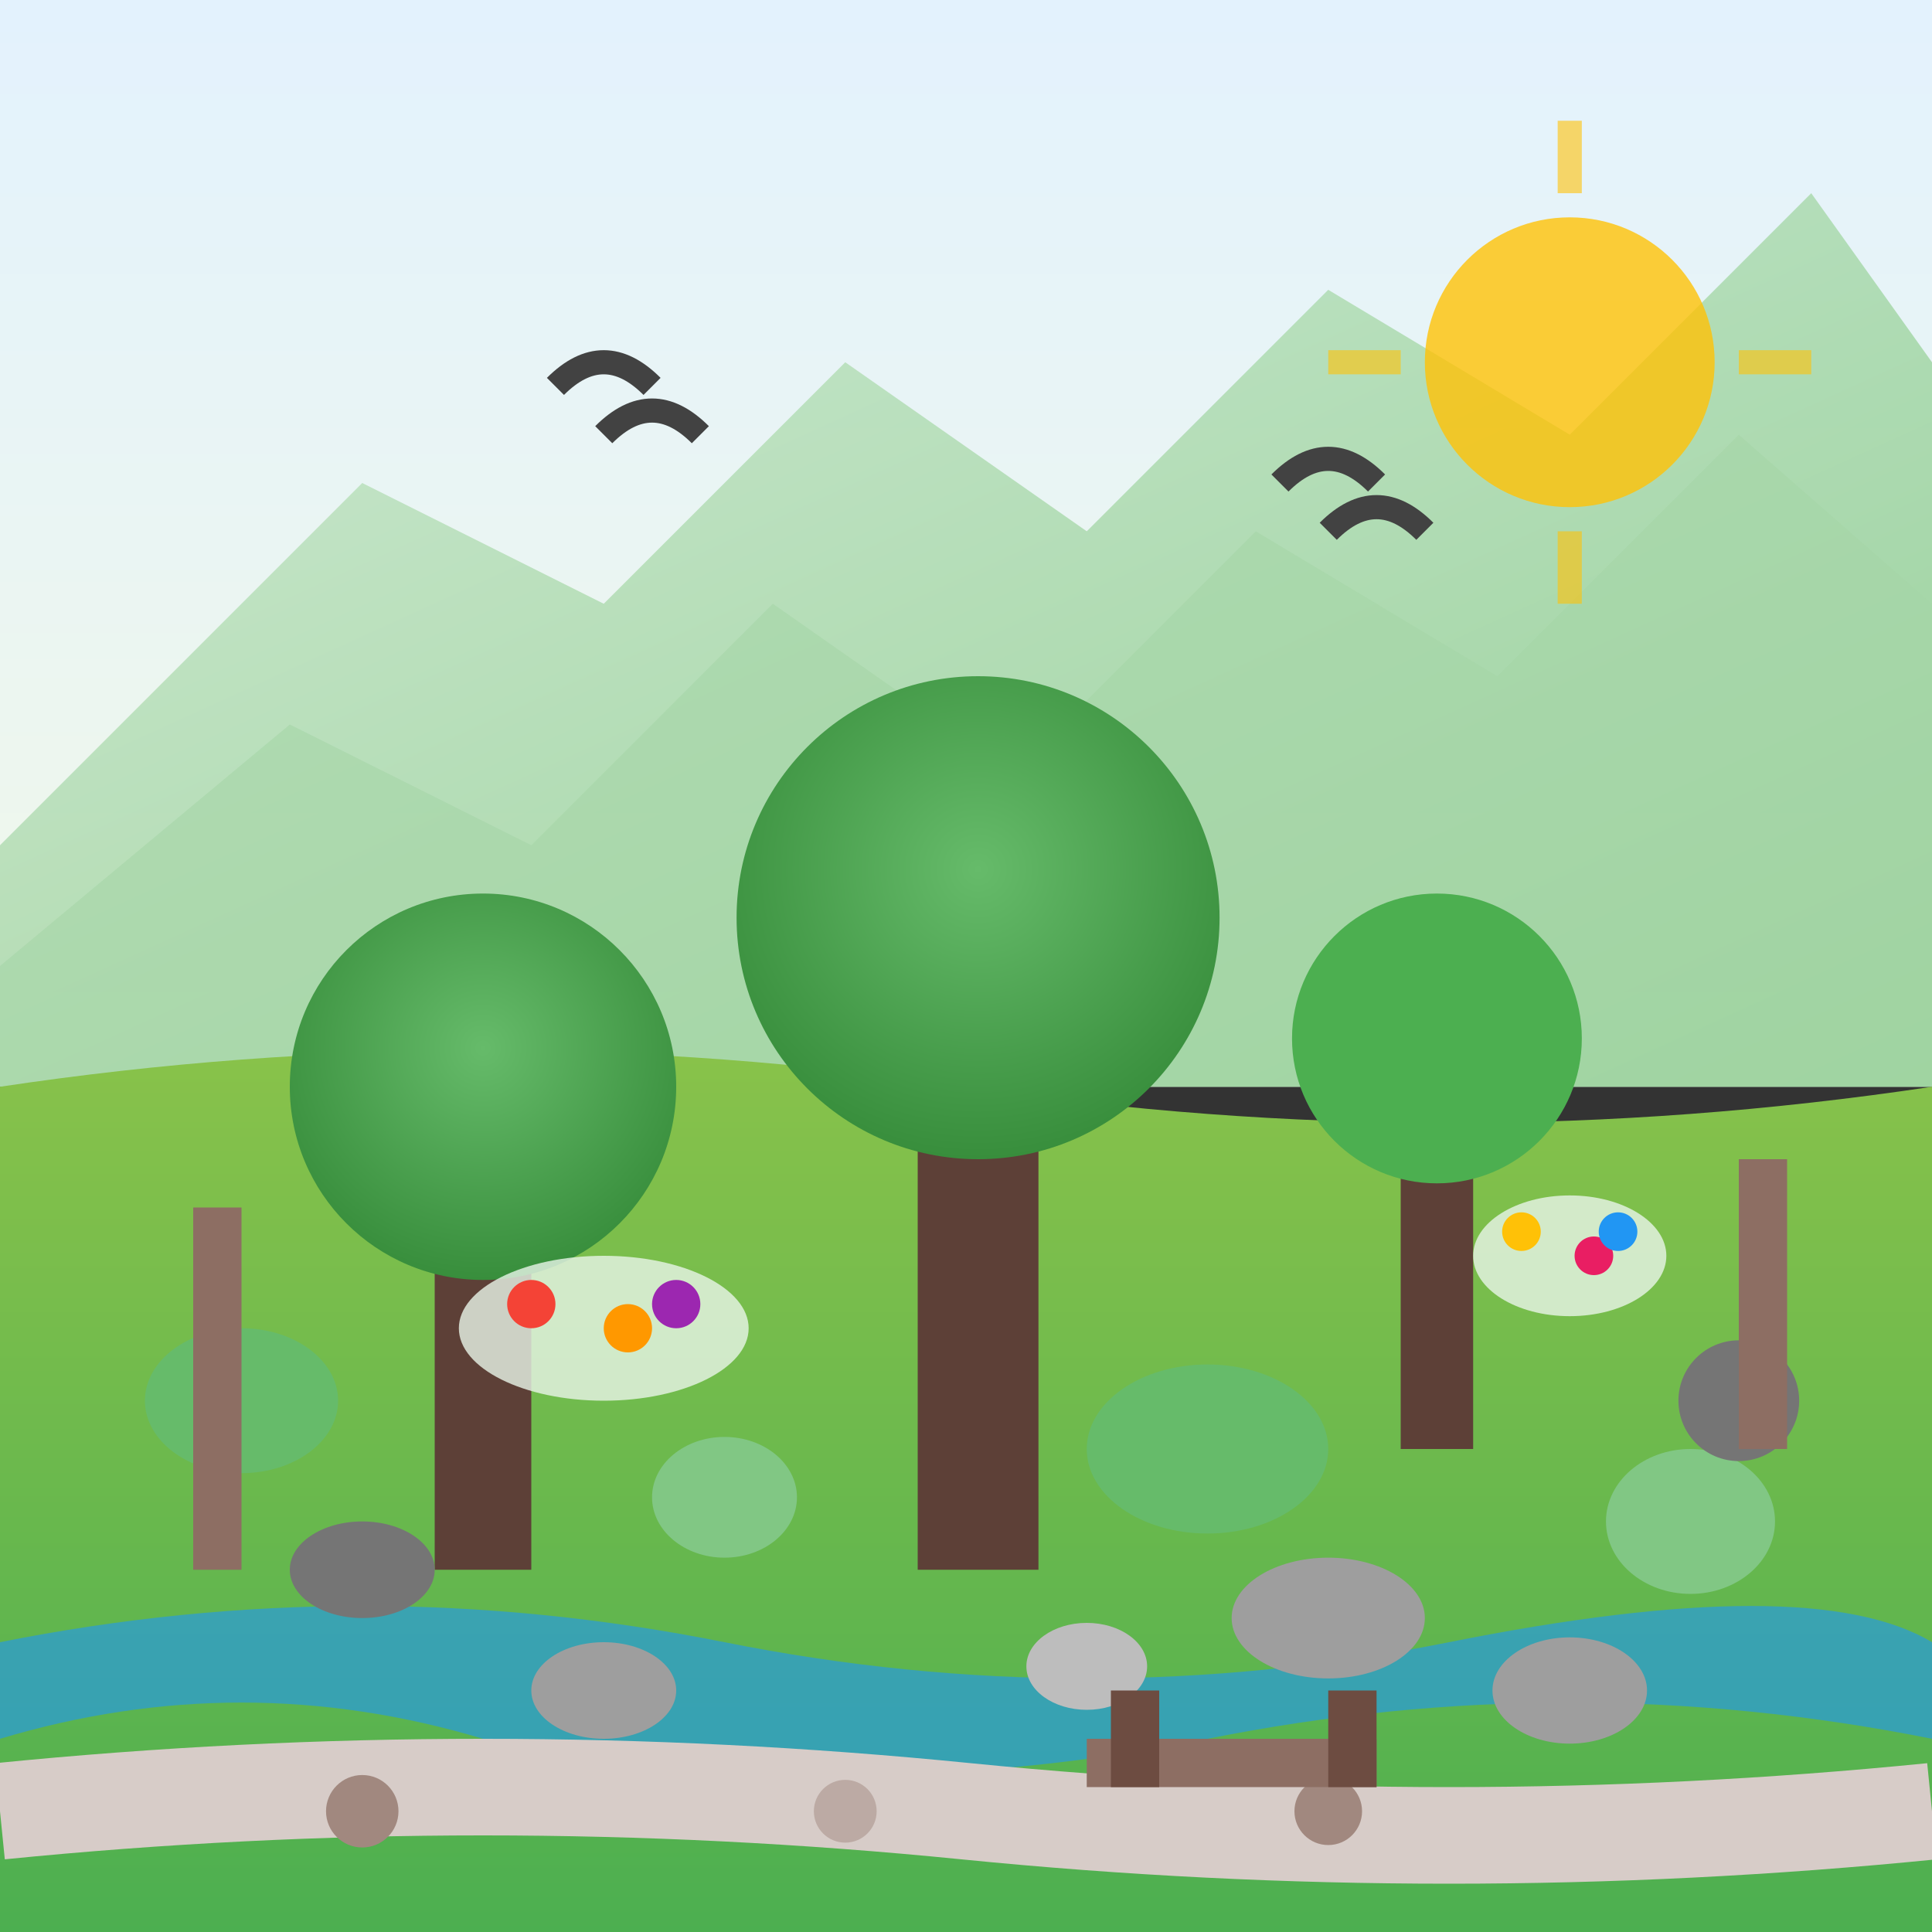 <svg width="80" height="80" viewBox="0 0 80 80" fill="none" xmlns="http://www.w3.org/2000/svg">
  <rect x="0" y="0" width="80" height="80" fill="#333333" stroke="none"/>
  <defs>
    <linearGradient id="mountainGradient" x1="0%" y1="0%" x2="100%" y2="100%">
      <stop offset="0%" style="stop-color:#C8E6C9;stop-opacity:1" />
      <stop offset="100%" style="stop-color:#81C784;stop-opacity:1" />
    </linearGradient>
    <linearGradient id="groundGradient" x1="0%" y1="0%" x2="0%" y2="100%">
      <stop offset="0%" style="stop-color:#8BC34A;stop-opacity:1" />
      <stop offset="100%" style="stop-color:#4CAF50;stop-opacity:1" />
    </linearGradient>
    <radialGradient id="treeCanopy" cx="50%" cy="40%" r="60%">
      <stop offset="0%" style="stop-color:#66BB6A;stop-opacity:1" />
      <stop offset="100%" style="stop-color:#388E3C;stop-opacity:1" />
    </radialGradient>
    <linearGradient id="skyGradient" x1="0%" y1="0%" x2="0%" y2="100%">
      <stop offset="0%" style="stop-color:#E3F2FD;stop-opacity:1" />
      <stop offset="100%" style="stop-color:#F1F8E9;stop-opacity:1" />
    </linearGradient>
  </defs>
  
  <!-- Sky background -->
  <rect width="80" height="45" fill="url(#skyGradient)"/>
  
  <!-- Mountain ranges -->
  <path d="M0 35 L15 20 L25 25 L35 15 L45 22 L55 12 L65 18 L75 8 L80 15 L80 45 L0 45 Z" 
        fill="url(#mountainGradient)" opacity="0.8"/>
  <path d="M0 40 L12 30 L22 35 L32 25 L42 32 L52 22 L62 28 L72 18 L80 25 L80 45 L0 45 Z" 
        fill="#A5D6A7" opacity="0.6"/>
  
  <!-- Ground/landscape -->
  <path d="M0 45 Q20 42 40 45 Q60 48 80 45 L80 80 L0 80 Z" fill="url(#groundGradient)"/>
  
  <!-- Large trees -->
  <g id="trees">
    <!-- Tree 1 -->
    <rect x="18" y="50" width="4" height="15" fill="#5D4037"/>
    <circle cx="20" cy="45" r="8" fill="url(#treeCanopy)"/>
    
    <!-- Tree 2 -->
    <rect x="58" y="48" width="3" height="12" fill="#5D4037"/>
    <circle cx="59.5" cy="43" r="6" fill="#4CAF50"/>
    
    <!-- Tree 3 (larger, central) -->
    <rect x="38" y="45" width="5" height="20" fill="#5D4037"/>
    <circle cx="40.5" cy="38" r="10" fill="url(#treeCanopy)"/>
  </g>
  
  <!-- Smaller vegetation -->
  <g id="bushes">
    <ellipse cx="10" cy="58" rx="4" ry="3" fill="#66BB6A"/>
    <ellipse cx="30" cy="62" rx="3" ry="2.5" fill="#81C784"/>
    <ellipse cx="50" cy="60" rx="5" ry="3.5" fill="#66BB6A"/>
    <ellipse cx="70" cy="63" rx="3.5" ry="3" fill="#81C784"/>
  </g>
  
  <!-- Water feature/stream -->
  <path d="M0 68 Q15 65 30 68 Q45 71 60 68 Q75 65 80 68 L80 72 Q65 69 50 72 Q35 75 20 72 Q10 69 0 72 Z" 
        fill="#2196F3" opacity="0.6"/>
  
  <!-- Stepping stones in water -->
  <ellipse cx="25" cy="70" rx="3" ry="2" fill="#9E9E9E"/>
  <ellipse cx="45" cy="69" rx="2.5" ry="1.8" fill="#BDBDBD"/>
  <ellipse cx="65" cy="70" rx="3.2" ry="2.2" fill="#9E9E9E"/>
  
  <!-- Rocks/boulders -->
  <ellipse cx="15" cy="65" rx="3" ry="2" fill="#757575"/>
  <ellipse cx="55" cy="67" rx="4" ry="2.5" fill="#9E9E9E"/>
  <circle cx="72" cy="58" r="2.5" fill="#757575"/>
  
  <!-- Flower patches -->
  <g id="flowers">
    <!-- Flower patch 1 -->
    <ellipse cx="25" cy="55" rx="6" ry="3" fill="#E8F5E8" opacity="0.8"/>
    <circle cx="22" cy="54" r="1" fill="#F44336"/>
    <circle cx="26" cy="55" r="1" fill="#FF9800"/>
    <circle cx="28" cy="54" r="1" fill="#9C27B0"/>
    
    <!-- Flower patch 2 -->
    <ellipse cx="65" cy="52" rx="4" ry="2.5" fill="#E8F5E8" opacity="0.8"/>
    <circle cx="63" cy="51" r="0.8" fill="#FFC107"/>
    <circle cx="66" cy="52" r="0.8" fill="#E91E63"/>
    <circle cx="67" cy="51" r="0.8" fill="#2196F3"/>
  </g>
  
  <!-- Pathway -->
  <path d="M0 75 Q20 73 40 75 Q60 77 80 75" stroke="#D7CCC8" stroke-width="4" fill="none"/>
  
  <!-- Path markers/stones -->
  <circle cx="15" cy="75" r="1.5" fill="#A1887F"/>
  <circle cx="35" cy="75" r="1.3" fill="#BCAAA4"/>
  <circle cx="55" cy="75" r="1.4" fill="#A1887F"/>
  
  <!-- Birds in sky -->
  <g id="birds" stroke="#424242" stroke-width="1" fill="none">
    <path d="M25 18 Q27 16 29 18"/>
    <path d="M23 16 Q25 14 27 16"/>
    
    <path d="M55 22 Q57 20 59 22"/>
    <path d="M53 20 Q55 18 57 20"/>
  </g>
  
  <!-- Sun -->
  <circle cx="65" cy="15" r="6" fill="#FFC107" opacity="0.8"/>
  <g id="sunRays" stroke="#FFC107" stroke-width="1" opacity="0.6">
    <line x1="65" y1="5" x2="65" y2="8"/>
    <line x1="65" y1="22" x2="65" y2="25"/>
    <line x1="55" y1="15" x2="58" y2="15"/>
    <line x1="72" y1="15" x2="75" y2="15"/>
  </g>
  
  <!-- Architectural elements -->
  <g id="architecture">
    <!-- Garden bench -->
    <rect x="45" y="72" width="12" height="2" fill="#8D6E63"/>
    <rect x="46" y="70" width="2" height="4" fill="#6D4C41"/>
    <rect x="55" y="70" width="2" height="4" fill="#6D4C41"/>
    
    <!-- Pergola posts -->
    <rect x="8" y="50" width="2" height="15" fill="#8D6E63"/>
    <rect x="72" y="48" width="2" height="12" fill="#8D6E63"/>
  </g>
</svg>
